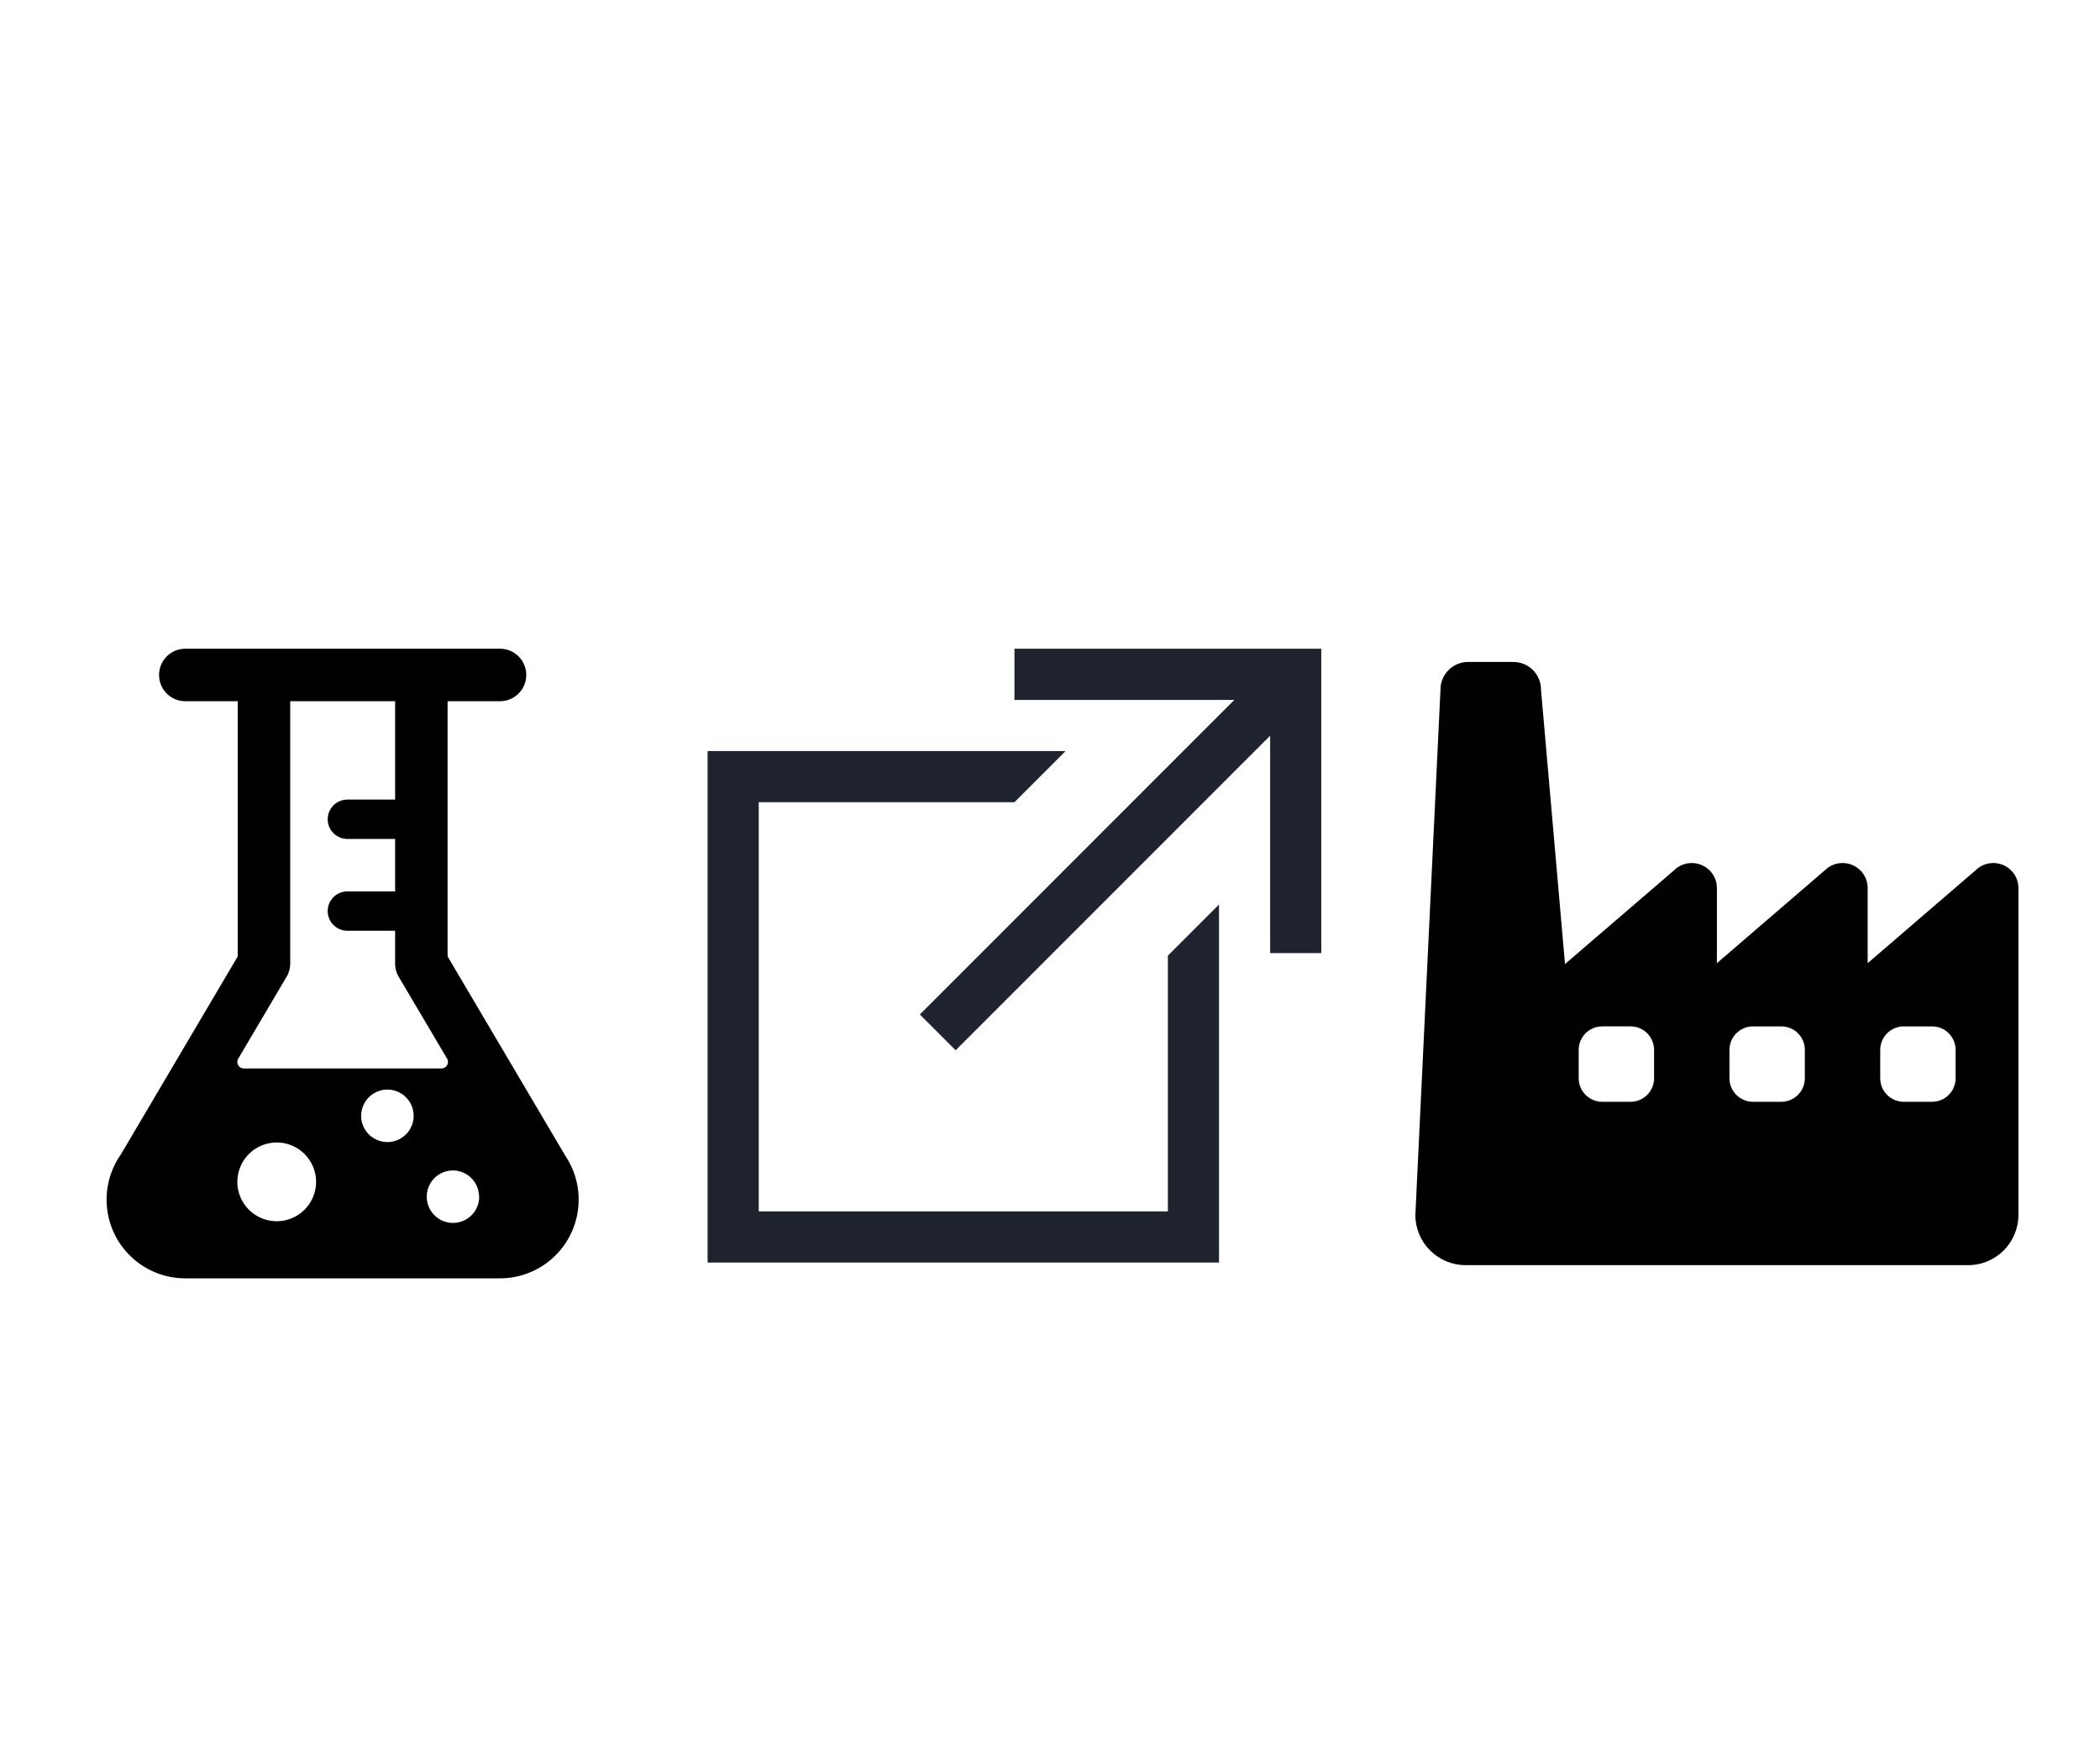 <svg xmlns="http://www.w3.org/2000/svg" xmlns:xlink="http://www.w3.org/1999/xlink" version="1.1" width="940" height="788" viewBox="0 0 940 788" xml:space="preserve">
<desc>Created with Fabric.js 3.5.0</desc>
<defs>
</defs>
<rect x="0" y="0" width="100%" height="100%" fill="#ffffff"/>
<g transform="matrix(11.74 0 0 11.74 153.372 431.212)" id="663416">
<path style="stroke: none; stroke-width: 1; stroke-dasharray: none; stroke-linecap: butt; stroke-dashoffset: 0; stroke-linejoin: miter; stroke-miterlimit: 4; is-custom-font: none; font-file-url: none; fill: rgb(0,0,0); fill-rule: nonzero; opacity: 1;" vector-effect="non-scaling-stroke" transform=" translate(-11.999, -12)" d="M 20.5 19.345 L 16 11.727 V 2 h 2 a 1 1 0 0 0 0 -2 H 6 A 1 1 0 0 0 6 2 H 8 v 9.727 l -4.46 7.555 A 3 3 0 0 0 5.99 24 H 18.006 A 3 3 0 0 0 20.5 19.345 Z m -12.514 0.977 a 1.5 1.5 0 1 1 1.5 1.5 A 1.5 1.5 0 0 1 7.985 20.322 Z m 4.72 -2.517 a 1 1 0 1 1 1 1 A 1 1 0 0 1 12.705 17.805 Z m 4.5 3.082 a 1 1 0 1 1 -1 -1 A 1 1 0 0 1 17.2 20.887 Z M 9.859 12.509 A 1 1 0 0 0 10 12 V 2 h 4 V 5.75 H 12.18 a 0.75 0.75 0 0 0 0 1.5 H 14 v 2 H 12.18 a 0.75 0.75 0 0 0 0 1.5 H 14 V 12 a 1 1 0 0 0 0.139 0.509 l 1.841 3.114 a 0.25 0.25 0 0 1 -0.215 0.377 H 8.235 a 0.25 0.25 0 0 1 -0.215 -0.377 Z" stroke-linecap="round"/>
</g>
<g transform="matrix(11.446 0 0 11.446 454.083 427.683)" id="541434">
<path style="stroke: none; stroke-width: 1; stroke-dasharray: none; stroke-linecap: butt; stroke-dashoffset: 0; stroke-linejoin: miter; stroke-miterlimit: 4; is-custom-font: none; font-file-url: none; fill: rgb(30,35,45); fill-rule: nonzero; opacity: 1;" vector-effect="non-scaling-stroke" transform=" translate(-12, -12)" d="M 12 0 v 2 h 8.6 L 8.3 14.3 l 1.4 1.4 L 22 3.4 v 8.5 h 2 V 0 H 12 z M 18 22 H 2 V 6 h 10 l 2 -2 H 0 v 20 h 20 V 10 l -2 2 V 22 z" stroke-linecap="round"/>
</g>
<g transform="matrix(0.619 0 0 0.619 768.514 431.216)" id="270230">
<path style="stroke: none; stroke-width: 1; stroke-dasharray: none; stroke-linecap: butt; stroke-dashoffset: 0; stroke-linejoin: miter; stroke-miterlimit: 4; is-custom-font: none; font-file-url: none; fill: rgb(1,1,1); fill-rule: evenodd; opacity: 1;" vector-effect="non-scaling-stroke" transform=" translate(-250, -250)" d="M 468.051 195.31 c 0 -9.909 -8.181 -17.993 -18.172 -17.993 c -4.993 0 -9.537 2.004 -12.812 5.27 l -78.041 67.148 V 195.31 c 0 -9.909 -8.182 -17.993 -18.174 -17.993 c -4.993 0 -9.536 2.004 -12.811 5.27 L 250 249.735 V 195.31 c 0 -9.909 -8.181 -17.993 -18.17 -17.993 c -4.996 0 -9.539 2.004 -12.813 5.27 l -78.857 67.777 L 122.802 51.938 c 0 -11.082 -8.907 -19.989 -19.989 -19.989 H 70.108 c -11.081 0 -19.989 8.907 -19.989 19.989 l -18.17 379.773 c 0 20.078 16.264 36.34 36.34 36.34 h 363.421 c 20.078 0 36.34 -16.262 36.34 -36.34 V 195.31 z M 204.574 312.418 v 20.529 c 0 9.362 -7.631 16.991 -16.992 16.991 H 167.05 c -9.359 0 -16.99 -7.629 -16.99 -16.991 v -20.529 c 0 -9.361 7.63 -16.991 16.99 -16.991 h 20.532 C 196.943 295.427 204.574 303.057 204.574 312.418 z M 313.599 312.418 v 20.529 c 0 9.362 -7.63 16.991 -16.991 16.991 h -20.53 c -9.36 0 -16.991 -7.629 -16.991 -16.991 v -20.529 c 0 -9.361 7.631 -16.991 16.991 -16.991 h 20.53 C 305.969 295.427 313.599 303.057 313.599 312.418 z M 422.624 312.418 v 20.529 c 0 9.362 -7.63 16.991 -16.991 16.991 h -20.529 c -9.362 0 -16.991 -7.629 -16.991 -16.991 v -20.529 c 0 -9.361 7.629 -16.991 16.991 -16.991 h 20.529 C 414.994 295.427 422.624 303.057 422.624 312.418 z" stroke-linecap="round"/>
</g>
</svg>